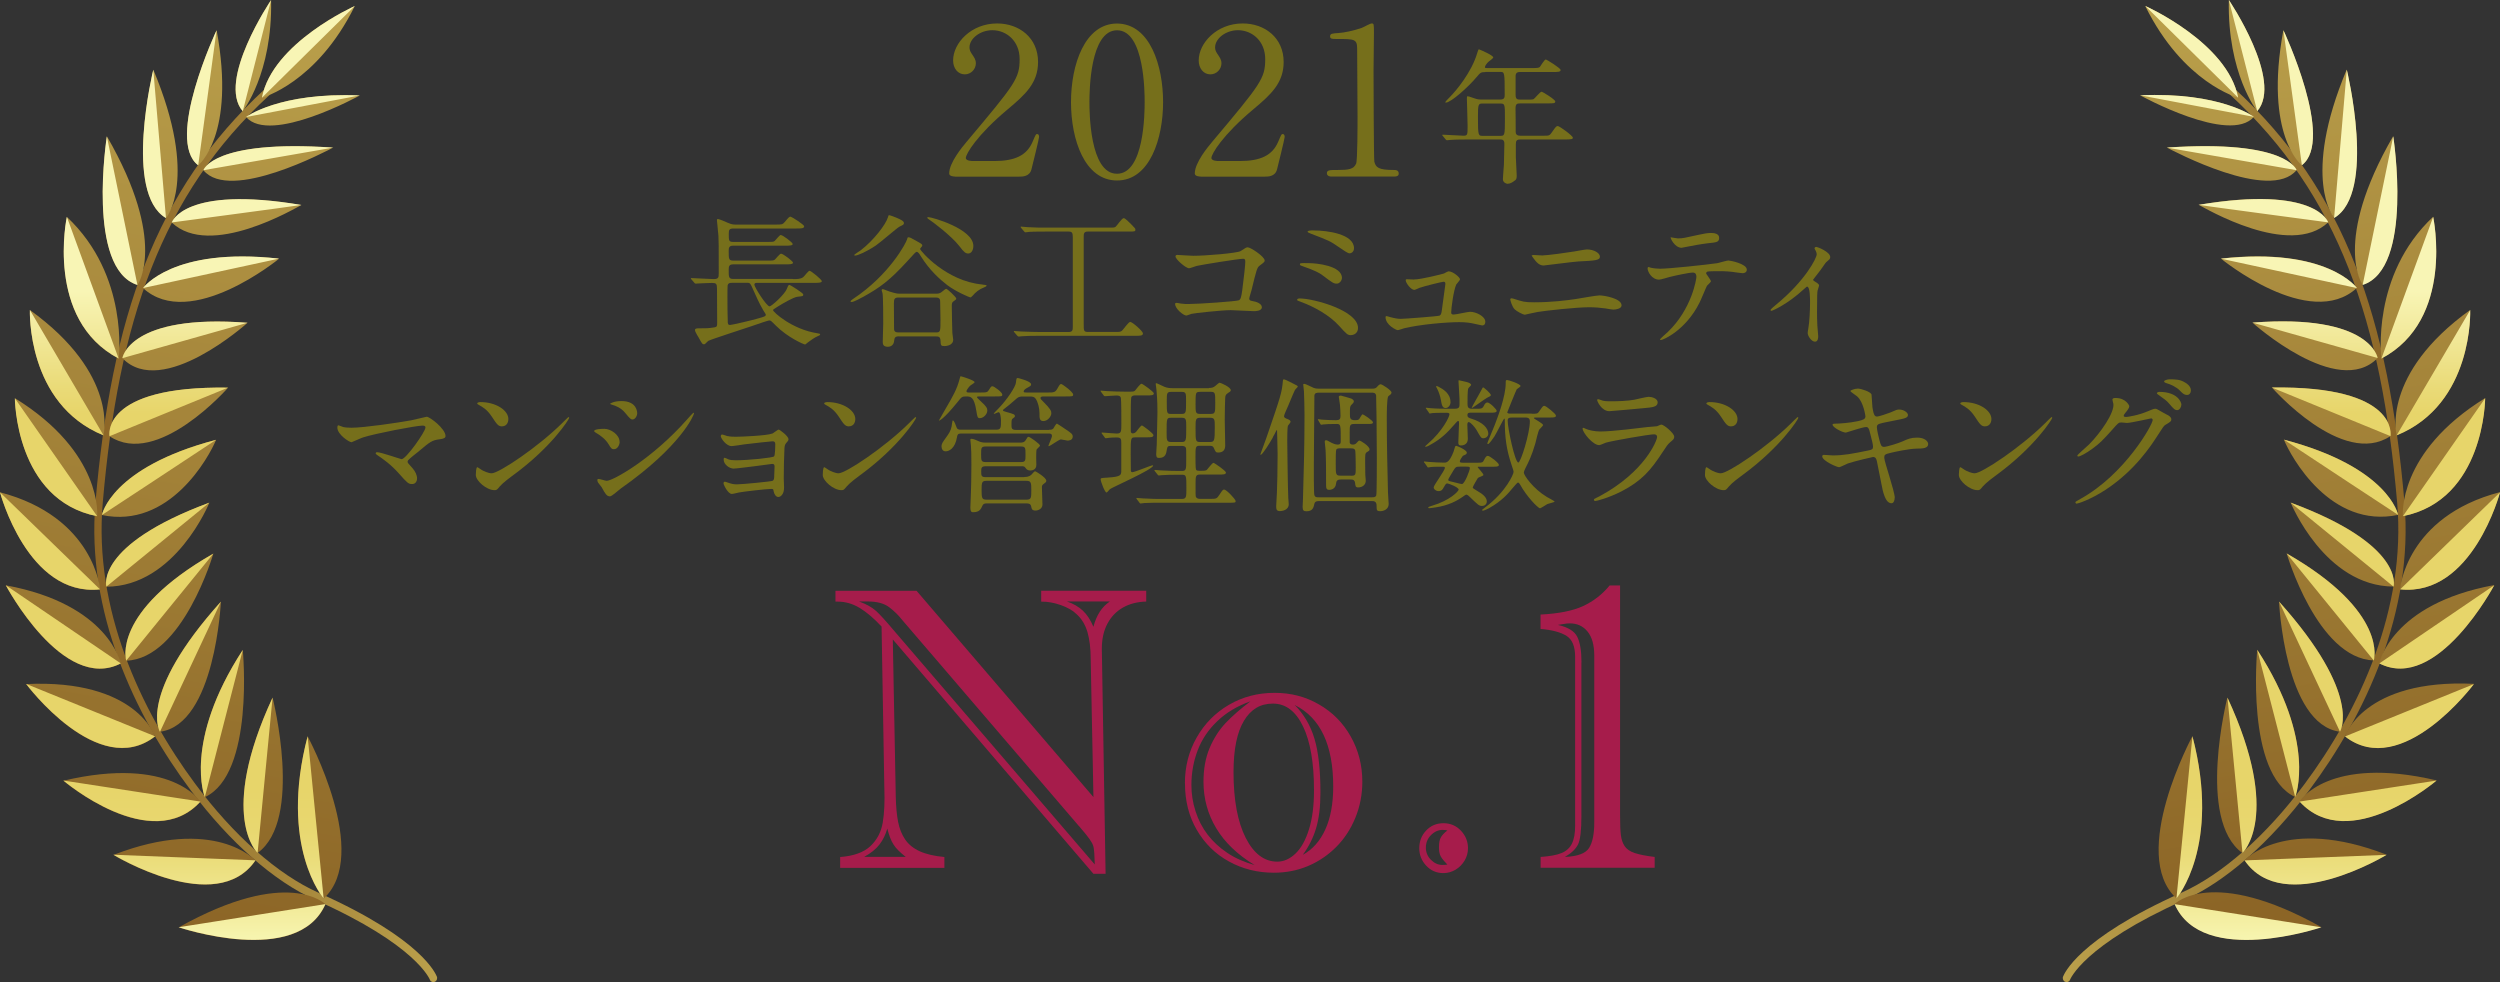 <?xml version="1.0" encoding="UTF-8"?><svg id="_イヤー_1" xmlns="http://www.w3.org/2000/svg" xmlns:xlink="http://www.w3.org/1999/xlink" viewBox="0 0 318.72 125.2"><rect x="0" y="0" width="318.72" height="125.2" fill="#333333" stroke="none"/><defs><style>.cls-1{fill:url(#linear-gradient-2);}.cls-2{fill:#a61c4b;}.cls-3{fill:#766f1b;}.cls-4{fill:url(#____鈑_胙琅韃6-3);}.cls-5{fill:url(#____鈑_胙琅韃6-2);}.cls-6{fill:url(#____鈑_胙琅韃6);}.cls-7{fill:url(#_称未設定グラデーション_24);}.cls-8{fill:url(#linear-gradient);}</style><linearGradient id="____鈑_胙琅韃6" x1="12.02" y1="68.22" x2="55.73" y2="68.22" gradientTransform="matrix(1, 0, 0, 1, 0, 0)" gradientUnits="userSpaceOnUse"><stop offset="0" stop-color="#8c6526"/><stop offset="1" stop-color="#baa04b"/></linearGradient><linearGradient id="____鈑_胙琅韃6-2" x1="16.11" y1="117.36" x2="36.93" y2="-.7" xlink:href="#____鈑_胙琅韃6"/><linearGradient id="linear-gradient" x1="22.94" y1="119.83" x2="22.94" y2="0" gradientTransform="matrix(1, 0, 0, 1, 0, 0)" gradientUnits="userSpaceOnUse"><stop offset="0" stop-color="#f7f5b0"/><stop offset=".04" stop-color="#f1e996"/><stop offset=".08" stop-color="#ebde7d"/><stop offset=".12" stop-color="#e8d76f"/><stop offset=".16" stop-color="#e7d56a"/><stop offset=".56" stop-color="#e7d56a"/><stop offset=".59" stop-color="#eadb79"/><stop offset=".66" stop-color="#f4eda4"/><stop offset=".69" stop-color="#f8f5b5"/></linearGradient><linearGradient id="____鈑_胙琅韃6-3" x1="-1184.21" x2="-1140.51" gradientTransform="translate(-877.52) rotate(-180) scale(1 -1)" xlink:href="#____鈑_胙琅韃6"/><linearGradient id="_称未設定グラデーション_24" x1="-1180.13" y1="117.36" x2="-1159.31" y2="-.7" gradientTransform="translate(-877.52) rotate(-180) scale(1 -1)" gradientUnits="userSpaceOnUse"><stop offset=".04" stop-color="#8c6526"/><stop offset="1" stop-color="#baa04b"/></linearGradient><linearGradient id="linear-gradient-2" x1="-1173.3" y1="119.83" x2="-1173.3" y2="0" gradientTransform="translate(-877.52) rotate(-180) scale(1 -1)" xlink:href="#linear-gradient"/></defs><g><path class="cls-3" d="M121.77,22.51c-.16,0-.76-.03-.76-.39,0-1.38,1.67-3.39,2.27-4.1,6.16-7.33,6.71-8.01,6.71-10.49,0-2.32-1.7-3.68-3.47-3.68-1.57,0-2.92,1.07-2.92,2.19,0,.08,0,.42,.26,.78,.34,.5,.55,.78,.55,1.25,0,.76-.63,1.41-1.41,1.41-.89,0-1.49-.78-1.49-1.77,0-2.22,2.3-4.72,5.61-4.72,2.82,0,5.22,1.83,5.22,4.91,0,2.69-1.64,4.17-3.86,6.03-3.94,3.29-5.35,5.71-5.35,6.21,0,.39,.83,.39,.94,.39h2.69c2.64,0,4.15-.73,4.88-2.45,.42-.97,.42-.99,.57-.99,.26,0,.26,.31,.26,.37,0,.21-.83,3.57-.97,4.12-.23,.94-1.15,.94-1.57,.94h-8.17Z"/><path class="cls-3" d="M142.41,23.01c-4.12,0-5.87-5.19-5.87-9.99s1.77-10.02,5.87-10.02c4.23,.03,5.87,5.43,5.87,10.02s-1.67,9.99-5.87,9.99Zm0-19.15c-3.47,0-3.52,7.83-3.52,9.16,0,1.07,0,9.16,3.52,9.13,3.47,0,3.52-7.78,3.52-9.13,0-1.1,0-9.16-3.52-9.16Z"/><path class="cls-3" d="M153.08,22.51c-.16,0-.76-.03-.76-.39,0-1.38,1.67-3.39,2.27-4.1,6.16-7.33,6.71-8.01,6.71-10.49,0-2.32-1.7-3.68-3.47-3.68-1.57,0-2.92,1.07-2.92,2.19,0,.08,0,.42,.26,.78,.34,.5,.55,.78,.55,1.25,0,.76-.63,1.41-1.41,1.41-.89,0-1.49-.78-1.49-1.77,0-2.22,2.3-4.72,5.61-4.72,2.82,0,5.22,1.83,5.22,4.91,0,2.69-1.64,4.17-3.86,6.03-3.94,3.29-5.35,5.71-5.35,6.21,0,.39,.83,.39,.94,.39h2.69c2.64,0,4.15-.73,4.88-2.45,.42-.97,.42-.99,.57-.99,.26,0,.26,.31,.26,.37,0,.21-.83,3.57-.97,4.12-.23,.94-1.15,.94-1.57,.94h-8.17Z"/><path class="cls-3" d="M169.76,22.51c-.57,0-.6-.34-.6-.42,0-.42,.39-.42,1.33-.42,1.41,0,2.09-.08,2.4-.81,.18-.44,.18-5.04,.18-5.95,0-1.25-.05-7.33-.05-8.71,0-1.23-.37-1.23-2.56-1.23-.63,0-.89,0-.89-.34s.26-.37,1.07-.42c.63-.03,1.93-.29,2.95-.65,.18-.05,1.07-.57,1.28-.57,.29,0,.29,.08,.29,1.25,0,.7-.05,4.07-.05,4.85,0,1.2,.03,11.22,.1,11.51,.18,.76,.55,1.07,2.48,1.07,.23,0,.63,0,.63,.47,0,.37-.42,.37-.65,.37h-7.91Z"/><path class="cls-3" d="M189.36,9.19c-.58,0-.62,.06-1.14,.67-.99,1.19-3.24,3.22-3.89,3.22-.02,0-.07,0-.07-.06,0-.07,.47-.54,.6-.67,.71-.71,2.74-3.09,3.47-5.59,.02-.09,.15-.48,.2-.48,.34,.13,1.84,.78,1.84,1.04,0,.13-.52,.47-.61,.56-.15,.13-.45,.5-.45,.67,0,.13,.04,.13,.5,.13h5.46c.86,0,.93-.04,1.06-.17,.11-.13,.56-.93,.75-.93,.07,0,1.88,1.1,1.88,1.34,0,.26-.37,.26-1.01,.26h-4.17c-.26,0-.52,.04-.56,.45v2.46c0,.58,.22,.61,.67,.61h.71c.45,0,.78,0,.91-.06,.17-.09,.82-.95,1.04-.95,.09,0,1.73,.99,1.73,1.25,0,.24-.24,.24-1.01,.24h-3.39c-.52,0-.67,.06-.67,.69,.02,.69,.02,2.14,.02,2.85,0,.24,0,.58,.58,.58h3.04c.63,0,.71,0,1.02-.47,.48-.69,.54-.76,.73-.76,.21,0,1.92,1.23,1.92,1.49,0,.17-.17,.22-.99,.22h-5.72c-.47,0-.56,.19-.56,.6v1.64c0,.34,.11,1.96,.11,2.33,0,.32-.02,.5-.19,.63-.32,.24-.62,.45-.99,.45-.15,0-.58-.17-.58-.58,0-.26,.11-1.53,.13-1.83,.02-.58,.06-2.22,.06-2.68,0-.56-.3-.56-.56-.56h-4.02c-.45,0-1.7,0-2.35,.06-.06,0-.34,.04-.39,.04-.07,0-.11-.04-.17-.11l-.35-.43q-.09-.09-.09-.13s.04-.04,.07-.04c.37,0,2.22,.13,2.65,.13,.52,0,.52-.13,.52-1.25,0-.54-.09-3.35-.09-3.43,0-.3,0-.34,.07-.34,.15,0,.22,.02,.91,.26,.28,.11,.54,.15,.88,.15h2.38c.54,0,.58-.26,.58-.58,0-2.94-.02-2.94-.56-2.94h-1.92Zm-.34,4.01c-.54,0-.6,.07-.6,1.68,0,2.44,.04,2.44,.63,2.44h2.18c.6,0,.63,0,.63-2.22,0-1.84,0-1.9-.62-1.9h-2.24Z"/><path class="cls-3" d="M101.09,35.58c.61,0,.99,0,1.32-.26,.15-.11,.63-.8,.8-.8,.19,0,1.56,1.12,1.56,1.32,0,.22-.45,.22-1.01,.22h-7.29c-.17,0-.3,.07-.3,.22,0,.32,1.56,2.78,1.94,2.78,.24,0,1.94-1.53,2.2-2.24,.13-.32,.2-.5,.32-.5,.13,0,1.68,.99,1.77,1.19v.06c0,.19-.07,.19-.73,.26-.52,.06-1.88,.86-2.57,1.29-.48,.3-.54,.32-.54,.43,0,.22,2.4,2.44,5.66,2.94,.28,.04,.34,.07,.34,.15s-.13,.15-.32,.22c-.45,.2-.8,.47-1.23,.78-.06,.04-.32,.28-.37,.28-.15,0-2.22-.89-3.74-2.42-.58-.58-.63-.65-.84-.65-.11,0-1.45,.45-2.18,.71-.88,.3-5.31,1.73-5.59,1.9-.07,.06-.35,.35-.43,.41-.04,.02-.07,.02-.11,.02-.21,0-.26-.09-.71-.91-.06-.09-.32-.52-.35-.62-.04-.07-.09-.2-.09-.28,0-.22,.28-.22,.48-.22,.99,0,1.21,0,2.03-.13,.32-.06,.32-.21,.32-.63,0-.69-.02-3.65-.02-4.27,0-.67-.11-.76-.65-.76-.43,0-1.43,.06-1.81,.07-.06,0-.22,.02-.26,.02-.07,0-.11-.04-.17-.11l-.37-.43c-.07-.07-.07-.09-.07-.13,0-.02,.02-.04,.07-.04,.37,0,2.37,.13,2.81,.13,.63,0,.67-.19,.67-.73,0-3.67,0-4.08-.04-4.79-.02-.32-.19-1.92-.19-1.99,0-.06,0-.15,.13-.15,.15,0,1.02,.37,1.23,.47,.54,.24,.78,.24,1.04,.24h5.05c.82,0,.91,0,1.19-.32,.52-.62,.58-.69,.75-.69,.11,0,1.73,1.01,1.73,1.23,0,.28-.37,.28-.99,.28h-7.99c-.58,0-.63,.17-.63,.69,0,.82,0,1.02,.54,1.02h4.3c.78,0,.88,0,1.02-.13,.13-.11,.61-.75,.76-.75,.28,0,1.53,.97,1.53,1.14,0,.22-.45,.22-.99,.22h-6.63c-.54,0-.54,.34-.54,.71,0,.97,0,1.19,.58,1.19h4.32c.76,0,.84,0,1.01-.15,.11-.11,.61-.73,.76-.73,.28,0,1.53,.97,1.53,1.14,0,.22-.45,.22-.97,.22h-6.65c-.52,0-.58,.24-.58,.69,0,.91,0,1.17,.56,1.17h7.6Zm-7.81,.48c-.19,0-.45,0-.52,.35-.02,.09-.02,1.14-.02,1.4,0,.93,0,2.24,.04,3.17,0,.26,.02,.45,.3,.45,.24,0,3-.65,3.67-.86,.78-.22,.88-.26,.88-.47,0-.04-.04-.09-.32-.54-.47-.78-1.02-2.01-1.3-2.65-.33-.76-.37-.86-.75-.86h-1.97Z"/><path class="cls-3" d="M125.24,36.28c.35,.04,.54,.06,.54,.13,0,.11-.26,.2-.39,.26-.54,.21-1.02,.58-1.4,1.04-.17,.19-.22,.2-.3,.2-.09,0-1.79-.71-2.91-1.55-.93-.71-2.29-1.92-3.41-3.73-.15-.26-.32-.52-.5-.52-.13,0-.24,.13-1.3,1.3-2.11,2.29-3.33,3.22-5.46,4.4-.32,.17-1.25,.69-1.53,.69-.02,0-.15,0-.15-.07,0-.09,.22-.24,.3-.3,4.7-3.11,6.8-7.19,6.91-7.62,.04-.17,.06-.26,.17-.26,.19,0,.32,.07,1.04,.48,.65,.37,.73,.39,.73,.6,0,.07-.3,.34-.28,.41,.04,.26,3.35,4.12,7.94,4.53Zm-10-7.84c0,.19-.11,.24-.56,.45-.28,.13-2.53,2.09-3.04,2.42-1.16,.78-2.31,1.27-2.59,1.27-.04,0-.15,0-.15-.06,0-.09,.69-.5,.82-.6,1.68-1.29,3.2-3.3,3.47-4.19,.02-.06,.09-.3,.13-.3,.15,0,.76,.24,.95,.32,.56,.24,.97,.43,.97,.69Zm-.65,14.44c-.47,0-.56,.17-.6,.58-.04,.47-.35,.75-.8,.75-.65,0-.65-.41-.65-.65,0-.37,.06-1.96,.06-2.29,0-.71,0-3.43-.09-3.89-.02-.06-.11-.34-.11-.39s.04-.13,.15-.13c.09,0,.89,.34,1.06,.37,.71,.21,.8,.21,1.21,.21h4.47c.26,0,.47,0,.73-.19,.11-.07,.5-.43,.6-.43,.17,0,1.29,1.08,1.29,1.23,0,.11-.04,.15-.35,.37-.15,.09-.22,.22-.22,.54,0,.69,.06,3.06,.07,3.43,0,.15,.11,.78,.11,.91,0,.8-1.01,.82-1.14,.82-.43,0-.45-.09-.48-.75-.04-.45-.26-.48-.54-.48h-4.75Zm4.73-.5c.58,0,.58-.11,.58-1.64,0-.34-.04-1.96-.04-2.25,0-.24,0-.56-.54-.56h-4.75c-.5,0-.61,.15-.61,.73,0,.45,.02,2.68,.02,3.2,0,.21,0,.52,.54,.52h4.81Zm4.12-10.06c-.32,0-.52-.13-1.14-.95-.99-1.29-3.52-3.19-3.86-3.39-.11-.06-.22-.15-.22-.24,0-.06,.09-.06,.13-.06,.45,0,5.74,1.49,5.74,3.67,0,.58-.28,.97-.65,.97Z"/><path class="cls-3" d="M133.46,29.52c-1.42,0-2.05,.02-2.24,.04-.06,0-.43,.06-.48,.06-.07,0-.13-.06-.19-.13l-.35-.41c-.04-.06-.09-.11-.09-.13,0-.04,.04-.06,.07-.06,.13,0,.71,.07,.82,.07,.91,.06,1.68,.06,2.55,.06h7.68c.78,0,.88,0,1.02-.13,.17-.15,.78-1.08,1.01-1.08,.19,0,.71,.54,.97,.8,.47,.48,.52,.54,.52,.65,0,.26-.09,.26-.82,.26h-5.23c-.54,0-.54,.28-.54,.71v11.1c0,.8,0,.99,.54,.99h3.43c.67,0,.75,0,.97-.22,.17-.17,.78-1.06,.99-1.06,.26,0,1.62,1.17,1.62,1.47s-.37,.3-.89,.3h-12.22c-1.1,0-1.92,.02-2.35,.06-.07,0-.32,.04-.37,.04-.07,0-.13-.04-.19-.11l-.37-.43c-.04-.06-.07-.09-.07-.13s.02-.04,.07-.04c.13,0,.69,.06,.82,.06,.91,.04,1.88,.07,2.55,.07h3.52c.54,0,.56-.24,.56-.73v-11.35c0-.6-.11-.73-.56-.73h-2.74Z"/><path class="cls-3" d="M152.1,32.61c1.68,0,5.65-.34,6.06-.6,.67-.45,.75-.48,.91-.48,.37,0,2.16,1.19,2.16,1.68,0,.17-.06,.22-.63,.65-.34,.24-.41,.52-1.04,3.11-.04,.17-.3,.99-.3,1.1,0,.24,.17,.26,.45,.32,.47,.07,1.16,.32,1.16,.78,0,.5-.86,.5-1.01,.5-.47,0-2.53-.13-2.96-.13-1.16,0-4.7,.39-4.99,.47-.11,.02-.58,.22-.67,.22-.34,0-1.43-.84-1.43-1.49,0-.07,.07-.13,.17-.13s.48,.07,.56,.09c.41,.06,.73,.06,.95,.06,1.29,0,6.17-.34,6.45-.48,.22-.11,.3-.34,.43-1.27,.22-1.64,.39-3.26,.39-3.63,0-.32-.07-.39-.28-.39-.58,0-5.2,.75-5.92,.91-.17,.04-.82,.3-.97,.3-.41,0-1.73-1.14-1.73-1.51,0-.15,.13-.19,.22-.19,.11,0,1.73,.11,2.05,.11Z"/><path class="cls-3" d="M172.25,42.73c-.45,0-.56-.11-1.55-1.21-1.21-1.32-3.07-2.38-4.86-3.04-.43-.15-.47-.17-.47-.26,0-.17,.26-.17,.34-.17,1.75,0,7.42,1.53,7.42,3.76,0,.67-.54,.91-.88,.91Zm-1.17-7.3c0,.35-.32,.73-.65,.73-.41,0-.56-.11-1.79-1.04-.47-.35-.91-.6-2.7-1.23-.11-.04-.22-.07-.22-.19,0-.17,.11-.17,1.19-.15,.91,0,4.17,.32,4.17,1.88Zm-3.6-6.05c1.73,0,5.14,.45,5.14,2.27,0,.5-.41,.65-.56,.65-.22,0-.65-.3-1.38-.8-1.1-.76-1.23-.82-3.54-1.7-.41-.17-.43-.17-.43-.3,0-.07,.3-.13,.76-.13Z"/><path class="cls-3" d="M180.26,35.63c.93,0,3.6-.69,3.82-.76,.09-.04,.5-.28,.6-.28,.54,0,1.45,.76,1.45,1.02,0,.13-.41,.56-.47,.65-.35,.75-.65,3.04-.65,3.58,0,.15,.04,.26,.3,.26,.34,0,1.81-.35,2.11-.35,.76,0,1.94,.58,1.94,1.27,0,.19-.06,.47-.41,.47-.06,0-.15-.02-1.02-.22-.45-.11-1.06-.2-1.9-.2-1.6,0-4.94,.28-7.02,.78-.13,.04-.69,.24-.82,.24-.17,0-1.55-.65-1.55-1.66,0-.09,.04-.13,.13-.13,.07,0,.39,.11,.47,.13,.65,.17,1.01,.22,1.34,.22,.47,0,4.71-.32,4.94-.41,.2-.09,.24-.3,.3-.71,.04-.35,.45-3.3,.45-3.33,0-.28-.15-.28-.24-.28-.19,0-2.53,.58-3.07,.78-.09,.04-.56,.26-.65,.26-.43,0-1.1-.88-1.1-1.23,0-.11,.06-.13,.17-.13,.06,0,.76,.04,.91,.04Z"/><path class="cls-3" d="M195.58,38.54c2.22,0,4.1-.24,5.27-.41,.5-.07,2.63-.47,3.07-.47,.54,0,2.81,.37,2.81,1.27,0,.43-.73,.54-1.04,.54-.15,0-.58-.07-1.02-.15-.62-.09-1.3-.15-2.11-.15-1.56,0-5.5,.43-6.52,.6-.26,.04-1.62,.35-1.64,.35-.22,0-1.02-.41-1.3-.69-.34-.32-.56-1.19-.56-1.23,0-.13,.07-.17,.17-.17,.06,0,.15,.02,.21,.04,1.21,.39,1.42,.47,2.66,.47Zm1.1-5.98c.6,0,3.26-.37,4.01-.5,.26-.04,1.4-.26,1.62-.26,.86,0,1.66,.43,1.66,.93,0,.47-.69,.5-2.72,.6-.73,.04-4.32,.52-4.47,.52-.52,0-.91-.45-1.01-.58-.06-.07-.5-.63-.5-.67,0-.06,.15-.09,.26-.09s.97,.06,1.16,.06Z"/><path class="cls-3" d="M218.11,35.87c0,.13-.45,.48-.5,.58-.06,.07-.76,1.79-.93,2.11-1.79,3.6-4.69,4.79-4.94,4.79-.07,0-.11-.04-.11-.09s.84-.8,.99-.93c3.07-2.94,3.65-6.76,3.65-7.02,0-.22-.04-.56-.45-.56-.48,0-2.2,.37-2.96,.56-.21,.06-1.14,.34-1.34,.34-.93,0-1.47-1.01-1.47-1.42,0-.11,.04-.19,.13-.19,.04,0,.24,.07,.28,.09,.26,.07,.86,.13,1.17,.13,1.19,0,6.02-.52,7.32-.71,.22-.04,1.19-.34,1.4-.34,.22,0,2.35,.41,2.35,1.17,0,.33-.3,.45-.54,.45-.21,0-1.12-.15-1.3-.17-.39-.04-.91-.09-1.32-.09-.63,0-1.75,0-1.88,.06-.13,.07-.17,.19-.13,.28,.02,.06,.6,.8,.6,.97Zm-4.14-5.48c.58,0,.78-.06,2.65-.47,.48-.11,1.08-.22,1.49-.22s1.06,.07,1.06,.62-.32,.58-1.42,.69c-.95,.11-2.2,.35-2.48,.41-.09,.02-.82,.17-.88,.17-.91,0-1.49-1.3-1.4-1.34,.11,.02,.86,.15,.97,.15Z"/><path class="cls-3" d="M231.2,35.78c.32,.21,.71,.39,.71,.63,0,.09-.17,.52-.19,.63-.04,.24-.07,.54-.07,2.68,0,.48,0,1.08,.04,1.79,0,.19,.11,1.14,.11,1.34,0,.15,0,.71-.41,.71-.45,0-.93-.73-.93-1.1,0-.07,0-.13,.09-.67,.13-.67,.21-2.27,.21-3.2,0-.47,0-2.05-.37-2.05-.06,0-.09,.04-.39,.3-2.18,2.01-4.06,2.79-4.17,2.79-.09,0-.11-.07-.11-.11,0-.09,.56-.56,.75-.71,3.71-3.06,5.14-5.92,5.14-6.39,0-.11-.04-.28-.13-.45-.02-.04-.15-.26-.15-.3,0-.11,.11-.19,.21-.19,.21,0,1.79,.65,1.79,1.29,0,.15-.07,.28-.15,.34-.35,.3-.39,.32-.58,.6-.41,.61-.52,.75-1.45,1.94,0,.04,.04,.11,.07,.13Z"/><path class="cls-3" d="M52.44,53.58c.3-.06,1.92-.45,1.96-.45,.39,0,2.4,1.53,2.4,2.46,0,.26-.28,.35-.73,.41-1.01,.13-1.19,.28-2.81,1.64-.26,.22-.88,.67-1.21,1.02-.04,.06-.09,.13-.09,.19,0,.15,.07,.22,.63,.84,.35,.39,.58,.89,.58,1.29s-.21,.73-.63,.73c-.48,0-.6-.13-1.68-1.34-1.01-1.14-1.96-1.81-2.76-2.35-.19-.13-.2-.15-.2-.22,0-.06,.04-.15,.17-.15,.5,0,3.02,.89,3.13,.89,.56,0,3.04-3.5,3.04-4.04,0-.22-.22-.24-.37-.24-.82,0-6.11,1.02-7.6,1.51-.24,.07-1.4,.61-1.45,.61-.3,0-1.81-.99-1.81-1.86,0-.04,0-.3,.13-.3,.06,0,.52,.19,.61,.22,.24,.07,.82,.09,1.08,.09,1.58,0,5.85-.63,7.62-.95Z"/><path class="cls-3" d="M65.54,60.49c-.48,.35-1.43,1.06-1.83,1.53-.35,.43-.39,.47-.67,.47-1.01,0-2.38-1.19-2.38-1.94,0-.13,.02-.99,.19-.99,.07,0,.48,.32,.56,.35,.24,.15,.86,.43,1.27,.43,.91,0,5.85-3.3,8.94-6.35,.3-.3,.82-.82,.86-.82s.09,.06,.09,.09c0,.17-2.18,3.65-7.02,7.23Zm-1.53-6.13c-.5,0-.69-.3-1.3-1.23-.63-.95-1.17-1.23-1.7-1.53-.07-.04-.17-.09-.17-.17s.15-.17,.41-.17c1.99,0,3.56,1.06,3.56,2.16,0,.56-.32,.93-.8,.93Z"/><path class="cls-3" d="M79,56.34c0,.37-.28,.93-.73,.93-.28,0-.37-.11-.65-.58-.39-.67-1.02-1.16-1.7-1.55-.06-.04-.17-.11-.17-.19,0-.26,1.06-.28,1.3-.28,.8,0,1.94,.75,1.94,1.66Zm-2.29,5.78c-.06-.09-.39-.48-.45-.58-.06-.09-.11-.24-.11-.35,0-.07,.06-.13,.17-.13,.17,0,.88,.24,1.02,.24,.8,0,5.81-2.79,10.27-7.84,.09-.11,.75-.84,.8-.84,.04,0,.07,.02,.07,.07,0,.21-1.64,4.19-9.35,9.6-.22,.15-1.12,.99-1.36,.99-.41,0-.6-.3-1.06-1.16Zm4.53-9.48c0,.43-.3,.84-.6,.84-.21,0-.3-.07-.97-.88-.5-.6-1.15-.86-1.6-.99-.07-.02-.28-.07-.28-.13s.52-.35,1.43-.35c2.01,0,2.01,1.45,2.01,1.51Z"/><path class="cls-3" d="M92.75,55.59c.3,.09,.88,.09,1.08,.09,.69,0,3.88-.13,4.64-.41,.15-.06,.67-.5,.8-.5,.15,0,1.25,.84,1.25,1.21,0,.19-.06,.24-.32,.54-.09,.11-.17,.26-.19,.62-.06,1.23-.09,2.63-.09,3.86,0,.19,.04,1.01,.04,1.17,0,.86-.45,1.19-.73,1.19s-.52-.3-.6-.73c-.04-.24-.04-.3-.3-.3-.61,0-3.6,.35-4.1,.45-.15,.02-.73,.19-.93,.19-.5,0-1.06-1.19-1.06-1.34,0-.07,.02-.22,.17-.22,.06,0,.11,.02,.61,.19,.07,.02,.43,.15,.89,.15,.75,0,4.42-.37,4.58-.45,.21-.11,.21-.28,.22-.8,0-.15,.04-.93,.04-1.01,0-.24-.07-.35-.3-.35-.07,0-1.42,.19-2.11,.28-.5,.06-2.5,.32-2.81,.32-.52,0-1.27-.52-1.27-1.14,0-.19,.04-.24,.13-.24,.06,0,.28,.11,.45,.19,.22,.09,.54,.13,.93,.13,1.66,0,4.75-.32,4.92-.5,.13-.15,.15-1.25,.15-1.51,0-.32-.09-.41-.37-.41-.11,0-2.24,.22-3.58,.39-.26,.04-1.4,.22-1.62,.22-.69,0-1.38-1.01-1.38-1.27,0-.11,.09-.21,.17-.21s.45,.13,.67,.21Z"/><path class="cls-3" d="M109.77,60.49c-.48,.35-1.43,1.06-1.83,1.53-.35,.43-.39,.47-.67,.47-1.01,0-2.38-1.19-2.38-1.94,0-.13,.02-.99,.19-.99,.07,0,.48,.32,.56,.35,.24,.15,.86,.43,1.27,.43,.91,0,5.85-3.3,8.94-6.35,.3-.3,.82-.82,.86-.82s.09,.06,.09,.09c0,.17-2.18,3.65-7.02,7.23Zm-1.53-6.13c-.5,0-.69-.3-1.3-1.23-.63-.95-1.17-1.23-1.7-1.53-.07-.04-.17-.09-.17-.17s.15-.17,.41-.17c1.99,0,3.56,1.06,3.56,2.16,0,.56-.32,.93-.8,.93Z"/><path class="cls-3" d="M124.83,50.54c-.17,0-.28,0-.28,.11,0,.06,.37,.39,.48,.5,.76,.69,.84,.91,.84,1.19,0,.47-.5,.97-.95,.97-.3,0-.32-.15-.45-.93-.28-1.84-.75-1.84-1.29-1.84s-.58,.06-1.1,.71c-1.79,2.22-2.38,2.44-2.38,2.35,.15-.24,.61-1.08,.8-1.4,.99-1.7,1.49-2.55,1.83-3.86,.09-.34,.09-.37,.17-.37,.04,0,1.75,.5,1.75,.76,0,.07-.41,.34-.5,.39-.13,.07-.54,.6-.54,.75,0,.17,.17,.17,.32,.17h1.45c.82,0,.91,0,1.16-.43,.17-.3,.26-.37,.39-.37,.19,0,1.25,.76,1.25,1.06,0,.24-.09,.24-.99,.24h-1.96Zm8.91,4.25c.24,0,.43-.02,.54-.15,.07-.09,.34-.63,.47-.63,.04,0,.75,.48,1.12,.73,.67,.45,.89,.6,.89,.91,0,.52-.56,.52-.67,.52s-.71-.15-.84-.15c-.24,0-1.36,.86-1.55,.86-.02,0-.04,0-.04-.04,0-.11,.45-1.04,.45-1.25,0-.32-.24-.32-.43-.32h-11.2c-.37,0-.43,.17-.48,.48-.24,1.43-1.02,1.79-1.43,1.79s-.54-.34-.54-.65c0-.11,.02-.34,.32-.75,.69-.95,.84-1.17,.97-1.79,.02-.11,.09-.75,.15-.75,.17,0,.37,.58,.47,.86,.09,.3,.34,.32,.52,.32h4.55c.6,0,.6-.26,.6-1.17,0-.21-.06-1.06-.3-1.06-.09,0-.48,.21-.58,.21-.02,0-.04,0-.04-.04s.5-.54,.58-.62c1.14-1.17,2.18-2.78,2.24-3.28,.07-.58,.07-.63,.24-.63,.06,0,1.7,.41,1.7,.8,0,.19-.06,.21-.52,.47-.21,.11-.43,.28-.43,.45,0,.13,.15,.13,.39,.13h2.68c.75,0,.95,0,1.23-.5,.3-.52,.33-.58,.5-.58,.13,0,1.51,1.01,1.51,1.34,0,.24-.09,.24-.99,.24h-2.78c-.13,0-.39,0-.39,.21,0,.11,.09,.21,.39,.5,.89,.88,.99,1.16,.99,1.42,0,.43-.48,1.01-1.01,1.01s-.5-.43-.5-.99c0-.69-.21-1.45-.48-1.84-.21-.3-.45-.3-.78-.3h-.86c-.32,0-.54,.02-.8,.26-.8,.69-1.16,1.01-1.47,1.23-.21,.15-.26,.19-.26,.28,0,.07,.04,.09,.39,.19,1.01,.28,1.12,.32,1.12,.54,0,.11-.02,.13-.26,.3-.17,.13-.17,.2-.17,.86,0,.32,0,.6,.56,.6h4.25Zm-3.17,6.02c.24,0,.6,0,.93-.3,.06-.06,.35-.43,.47-.43,.07,0,1.42,.8,1.42,1.21,0,.15-.07,.21-.37,.43-.19,.13-.19,.3-.19,.41,0,.32,.07,1.84,.07,2.2,0,.5-.5,.76-.89,.76-.45,0-.5-.24-.54-.5-.07-.37-.32-.41-.56-.41h-5.14c-.21,0-.43,.04-.52,.28-.19,.41-.35,.84-1.17,.84-.19,0-.37,0-.37-.61,0-.28,.07-1.58,.07-1.88,.02-.69,.06-1.84,.06-3.61,0-1.32-.02-1.9-.06-2.38,0-.09-.07-.61-.07-.73,0-.07,0-.15,.11-.15,.3,0,.63,.17,.97,.32,.34,.17,.71,.17,.99,.17h4.23c.24,0,.58,0,.76-.33,.22-.37,.24-.41,.37-.41,.15,0,1.45,.91,1.45,1.12,0,.09-.37,.39-.43,.48-.06,.09-.06,.78-.06,1.12,0,.13,.02,.71,.02,.86,0,.67-.61,.71-.76,.71-.41,0-.5-.19-.6-.3-.13-.22-.26-.24-.5-.24h-4.55c-.56,0-.62,.17-.62,.63,0,.61,.02,.76,.62,.76h4.86Zm-4.84-3.89c-.65,0-.65,.17-.65,.95,0,.89,0,1.04,.65,1.04h4.38c.63,0,.63-.17,.63-.93,0-.91,0-1.06-.63-1.06h-4.38Zm.02,4.38c-.58,0-.61,.22-.61,1.17,0,1.01,.04,1.23,.61,1.23h5.12c.58,0,.61-.21,.61-1.17s-.02-1.23-.61-1.23h-5.12Z"/><path class="cls-3" d="M144.73,55.76c-.56,0-.58,.02-.58,2.07,0,.11,.02,1.88,.02,2.18,.02,.09,.04,.19,.17,.19,.34,0,2.38-.88,2.61-.88,.04,0,.06,.02,.06,.04,0,.48-5.2,2.76-5.51,3-.07,.07-.35,.43-.43,.43-.22,0-.75-1.43-.75-1.68,0-.17,.07-.17,.86-.22,1.77-.11,1.77-.32,1.77-.93v-3.54c0-.43-.04-.65-.58-.65-.45,0-.8,.02-.93,.04-.07,0-.41,.06-.47,.06-.07,0-.09-.04-.15-.13l-.32-.43c-.06-.07-.06-.09-.06-.13,0-.02,.02-.04,.06-.04,.09,0,1.56,.13,1.86,.13,.6,0,.6-.24,.6-1.25,0-.48,0-3-.06-3.28-.06-.28-.3-.32-.56-.32-.22,0-1.47,.09-1.47,.09-.07,0-.11-.02-.17-.11l-.32-.43c-.04-.07-.07-.09-.07-.13s.02-.04,.06-.04c.13,0,.65,.06,.76,.06,.78,.04,1.53,.07,2.29,.07h.35c.71,0,.78,0,.93-.13,.13-.15,.65-.88,.84-.88,.11,0,1.56,1.01,1.56,1.23,0,.26-.34,.26-.89,.26h-1.51c-.13,0-.39,0-.48,.26-.06,.17-.06,1.9-.06,2.25v1.99c0,.09,0,.34,.26,.34,.17,0,.32-.09,.43-.21s.58-.8,.73-.8c.11,0,1.47,1.01,1.47,1.23,0,.28-.32,.28-.84,.28h-1.49Zm9.39-6.3c.35,0,.56-.04,.82-.26s.47-.41,.54-.41c.13,0,1.43,.56,1.43,.95,0,.15-.09,.2-.39,.39-.28,.17-.3,.37-.32,.58-.02,.22-.06,1.94-.06,2.79,0,.52,.06,2.83,.06,3.3,0,.61-.33,.89-.88,.89-.32,0-.34-.06-.58-.6-.11-.26-.34-.26-.56-.26h-1.21c-.56,0-.56,.15-.56,1.42,0,.24,0,1.47,.06,1.6,.07,.17,.22,.17,.65,.17,.54,0,.65-.04,.75-.13,.13-.13,.67-.88,.84-.88,.11,0,1.58,1.01,1.58,1.23,0,.26-.34,.26-.91,.26h-2.4c-.56,0-.56,.24-.56,1.23,0,1.27,0,1.42,.02,1.53,.06,.28,.32,.34,.54,.34h1.25c.84,0,.88,0,1.23-.52,.39-.6,.45-.67,.6-.67,.3,0,1.47,1.25,1.47,1.47,0,.21-.09,.21-.86,.21h-8.77c-.47,0-1.32,0-1.99,.04-.06,.02-.47,.06-.5,.06-.06,0-.09-.04-.15-.11l-.32-.43s-.07-.09-.07-.13c0-.02,.02-.04,.06-.04,.11,0,.65,.06,.75,.06,1.25,.07,1.83,.07,2.31,.07h2.68c.58,0,.58-.28,.58-1.32,0-1.66,0-1.77-.6-1.77h-.45c-.84,0-1.68,.02-2.12,.06-.06,0-.3,.04-.35,.04s-.09-.04-.15-.11l-.34-.43c-.06-.09-.07-.09-.07-.13,0-.02,.04-.04,.07-.04,.11,0,.63,.06,.75,.06,1.12,.06,1.71,.07,2.31,.07h.35c.58,0,.58-.15,.58-1.53,0-1.17,0-1.32-.06-1.45-.11-.21-.39-.21-.56-.21h-1.21c-.43,0-.56,0-.63,.39-.09,.62-.19,1.14-1.02,1.14-.26,0-.35-.11-.35-.5,0-.19,.07-1.01,.07-1.17,.02-.52,.09-3.91,.09-4.14,0-1.53-.09-2.55-.13-2.92-.02-.11-.09-.6-.09-.69,0-.06,0-.11,.07-.11,.09,0,.89,.41,1.06,.47,.34,.13,.6,.17,1.14,.17h4.53Zm-3.47,6.89c.58,0,.58-.19,.58-1.88,0-.99,0-1.21-.58-1.21h-1.34c-.58,0-.58,.07-.58,1.84,0,1.02,0,1.25,.58,1.25h1.34Zm0-3.58c.56,0,.56-.17,.56-1.62,0-1.01,0-1.19-.56-1.19h-1.34c-.56,0-.56,.19-.56,1.21,0,1.53,0,1.6,.56,1.6h1.34Zm2.38-2.81c-.61,0-.61,.04-.61,1.6,0,1.04,0,1.21,.61,1.21h1.29c.61,0,.61-.15,.61-1.42s0-1.4-.61-1.4h-1.29Zm0,3.3c-.61,0-.61,.21-.61,1.32,0,1.68,0,1.77,.61,1.77h1.19c.6,0,.65-.09,.65-1.9,0-.97,0-1.19-.61-1.19h-1.23Z"/><path class="cls-3" d="M162.27,55.78c-.43,.76-1.32,2.2-1.55,2.2-.04,0-.04-.04-.04-.06s.61-1.68,.73-1.99c1.92-5.57,2.01-5.89,2.14-7.36,.02-.13,.02-.21,.15-.21,.15,0,1.27,.6,1.49,.71,.17,.07,.26,.13,.26,.22,0,.07-.32,.34-.35,.41-.17,.32-.76,1.77-.88,2.05-.17,.41-.52,1.12-.52,1.3,0,.21,.19,.28,.48,.39,.28,.11,.35,.22,.35,.35,0,.09-.3,.41-.33,.48-.09,.2-.09,1.68-.09,2.01,0,.47,.07,6.17,.13,7.19,0,.13,.06,.69,.06,.8,0,.8-.91,.89-1.12,.89-.45,0-.48-.26-.48-.63,0-.26,.09-1.45,.09-1.7,.04-.99,.09-3.02,.09-4.92,0-.8-.07-2.79-.07-3,0-.06-.02-.09-.07-.06-.09,.22-.37,.71-.47,.89Zm5.89,8.1c-.43,0-.54,.13-.6,.37-.09,.43-.19,.93-.99,.93-.37,0-.5-.09-.5-.58,0-.13,.04-.71,.04-.86,.11-3.71,.2-6.99,.2-10.84,0-.65-.04-2.5-.07-2.98,0-.13-.09-.75-.09-.89,0-.09,.06-.09,.13-.09,.19,0,.99,.43,1.17,.5,.32,.11,.45,.11,.69,.11h6.8c.37,0,.47-.06,.65-.26,.02-.04,.24-.3,.43-.3,.2,0,1.38,.78,1.38,1.04,0,.09-.04,.15-.07,.21-.04,.06-.28,.22-.34,.28-.19,.24-.19,2.37-.19,2.87,0,2.72,.07,6.58,.15,9.32,0,.22,.09,1.3,.09,1.55,0,.65-.61,.91-1.06,.91-.48,0-.48-.13-.48-.73,0-.54-.37-.56-.6-.56h-6.74Zm6.76-.48c.19,0,.47,0,.54-.26,.07-.24,.07-4.38,.07-4.81,0-3.06-.07-7.81-.09-7.9-.06-.37-.35-.37-.56-.37h-6.73c-.3,0-.54,.04-.58,.35,0,.07-.07,8.1-.07,8.74,0,.37-.02,3.76,.07,3.99,.09,.26,.28,.26,.54,.26h6.8Zm-2.24-9.35c-.61,0-.61,.15-.61,1.14v1.23c.04,.11,.07,.26,.41,.26,.19,0,.32-.06,.43-.17,.11-.13,.32-.35,.37-.35,.2,0,1.32,.73,1.32,1.12,0,.15-.04,.19-.35,.37-.21,.15-.21,.26-.21,1.3,0,.76,.02,1.15,.02,1.58,.02,.09,.06,.61,.06,.75,0,.56-.47,.86-.97,.86-.34,0-.35-.19-.39-.56-.06-.41-.28-.45-.58-.45h-1.25c-.52,0-.56,.26-.6,.54-.07,.76-.8,.78-.84,.78-.43,0-.43-.21-.43-.84,0-1.19,0-3.06-.06-4.17,0-.19-.11-1.02-.11-1.12,0-.13,.04-.19,.17-.19s.19,.04,.73,.34c.13,.07,.47,.21,.75,.21,.39,0,.39-.24,.39-.47,0-2.01,0-2.16-.5-2.16-.88,0-1.4,.02-1.71,.06-.04,0-.24,.04-.28,.04-.06,0-.07-.04-.11-.11l-.26-.43q-.06-.09-.06-.13s.02-.04,.04-.04c.07,0,.41,.04,.48,.06,.43,.04,1.38,.07,1.79,.07,.45,0,.58-.13,.58-.54,0-.56-.04-.99-.07-1.43-.04-.43-.15-.89-.15-1.02s.19-.15,.26-.15,1.12,.32,1.29,.37c.13,.04,.37,.19,.37,.37,0,.15-.17,.32-.3,.43-.2,.21-.2,.3-.2,1.17,0,.5,0,.8,.65,.8,.15,0,.43,0,.54-.15,.06-.07,.32-.6,.43-.6s1.32,.8,1.32,1.02c0,.21-.26,.21-.69,.21h-1.66Zm-.45,6.6c.61,0,.61-.09,.61-1.08,0-.41-.02-1.94-.06-2.11-.06-.3-.35-.3-.58-.3h-1.29c-.21,0-.5-.02-.56,.2-.06,.19-.06,1.01-.06,1.79,0,1.34,0,1.49,.61,1.49h1.3Z"/><path class="cls-3" d="M181.6,59.02c-.06-.09-.07-.11-.07-.13,0-.04,.02-.06,.06-.06s.47,.06,.56,.06c.47,.04,1.53,.09,1.96,.09,.28,0,.67,0,1.21-1.42,.04-.09,.15-.52,.19-.63,.02-.06,.09-.09,.15-.09,.07,0,1.34,.52,1.34,.86,0,.19-.11,.24-.5,.41-.09,.11-.39,.54-.39,.71s.19,.17,.41,.17h1.92c.48,0,.61,0,.78-.39,.19-.39,.3-.48,.47-.48,.24,0,1.4,.89,1.4,1.14s-.35,.24-.82,.24h-1.77s-.11,0-.11,.06,.73,.8,.73,.99c0,.13-.65,.3-.71,.39-.07,.09-.65,1.1-.65,1.19,0,.11,.06,.15,.56,.45,.73,.41,1.23,.84,1.23,1.34,0,.35-.26,.58-.61,.58-.37,0-.48-.11-1.55-1.14-.26-.26-.37-.3-.47-.3-.07,0-.39,.24-.48,.3-.71,.5-1.79,1.08-3.39,1.32-.15,.02-.69,.11-.82,.11-.04,0-.15,0-.15-.07,0-.09,.17-.15,.47-.24,2.25-.65,3.41-1.84,3.41-2.07,0-.28-1.27-.78-1.45-.78-.15,0-.19,.06-.45,.5-.15,.28-.28,.48-.67,.48-.32,0-.61-.24-.61-.48,0-.28,1.43-2.14,1.43-2.5,0-.13-.19-.13-.24-.13-.54,0-1.29,0-1.55,.04-.06,0-.32,.06-.35,.06-.06,0-.07-.04-.13-.13l-.3-.43Zm.24-6.87c-.06-.07-.07-.09-.07-.11,0-.04,.02-.06,.06-.06,.09,0,.48,.06,.56,.06,.67,.06,1.6,.07,2.2,.07h.88c.6,0,.6-.26,.6-.65v-.6c0-.35-.13-2.05-.13-2.27,0-.06,0-.11,.06-.11,.07,0,.82,.19,.97,.22,.3,.07,.58,.22,.58,.37,0,.09-.35,.37-.37,.47-.09,.24-.09,1.49-.09,1.84,0,.45,.02,.73,.56,.73h.52c.69,0,.82,0,1.02-.41,.11-.22,.24-.39,.43-.39,.33,0,1.19,.89,1.19,1.06,0,.24-.35,.24-.8,.24h-2.48c-.26,0-.45,0-.45,.33,0,.28,.24,.35,.48,.43,1.51,.45,2.18,1.25,2.18,1.92,0,.32-.28,.58-.63,.58-.28,0-.33-.09-.86-1.04-.21-.35-.76-1.02-1.01-1.02-.17,0-.17,.26-.17,.39,0,.28,.06,1.51,.06,1.75,0,.56-.37,.84-.88,.84-.32,0-.33-.21-.33-.41,0-.37,.09-2.09,.09-2.42,0-.15,0-.3-.13-.3-.06,0-.43,.41-.48,.48-.93,1.08-1.73,1.83-2.94,2.5-.24,.15-.54,.32-.73,.32-.02,0-.04-.02-.04-.04,0-.06,.3-.3,.34-.34,1.92-1.66,2.76-3.47,2.76-3.76,0-.2-.24-.2-.41-.2-.95,0-1.55,.02-1.77,.04-.06,.02-.28,.06-.32,.06-.06,0-.07-.04-.13-.13l-.3-.43Zm3.09-.91c0,.43-.3,.78-.63,.78-.41,0-.5-.39-.6-1.02-.09-.52-.3-1.1-.45-1.38-.02-.02-.17-.32-.17-.33,0-.04,.02-.07,.07-.07,.04,0,.13,.02,.2,.06,.62,.32,1.57,.88,1.57,1.98Zm1.17,8.25c-.5,0-.54,.07-.78,.45-.13,.22-.69,1.12-.69,1.21,0,.15,.06,.17,.54,.28,.2,.04,1.06,.28,1.21,.28,.35,0,1.01-1.75,1.01-2.03,0-.15-.07-.19-.45-.19h-.84Zm3.47-8.77c-.17,.07-1.84,1.29-1.9,1.29-.02,0-.04-.02-.04-.04,0-.06,.78-1.42,.93-1.7,.06-.09,.47-.89,.5-.89,.13,0,1.01,.8,1.01,.99,0,.11-.22,.22-.5,.35Zm5.7,2.03c.69,0,.76,0,.97-.32,.43-.61,.47-.69,.65-.69,.21,0,1.47,1.02,1.47,1.23,0,.22-.11,.26-.8,.26h-1.75c-.22,0-.26,.02-.26,.07,0,.11,1.17,.67,1.17,.89,0,.11-.41,.47-.47,.56-.17,.24-.43,1.49-.5,1.73-.45,1.58-.91,2.5-1.27,3.19-.15,.32-.21,.47-.21,.58,0,.35,1.19,2.05,2.91,3.09,.17,.09,1.02,.56,1.02,.6,0,.09-.8,.26-.93,.32-.09,.06-.86,.54-.93,.54-.26,0-1.73-1.53-2.52-2.98-.11-.19-.19-.3-.3-.3-.09,0-.52,.52-.65,.67-.6,.73-1.4,1.68-3.06,2.61-.13,.07-.6,.3-.73,.3-.07,0-.15-.02-.15-.09,0,0,.26-.22,.43-.34,2.65-1.98,3.6-4.23,3.6-4.49,0-.13-.02-.22-.28-.99-.61-1.83-.84-3.37-.84-5.65,0-.07,0-.17-.07-.17s-1.02,1.92-1.25,2.27c-.13,.21-.67,.97-.8,.97-.07,0-.11-.04-.11-.09,0-.07,.8-1.94,.93-2.29,.39-1.01,1.42-3.69,1.42-5.37,0-.37,0-.41,.19-.41s1.7,.5,1.7,.76c0,.11-.43,.35-.48,.41-.11,.19-1.21,2.92-1.21,2.94,0,.17,.24,.17,.48,.17h2.63Zm-2.46,.48c-.35,0-.6,.02-.6,.39,0,.99,.93,5.35,1.36,5.35,.3,0,1.47-3.71,1.47-5.27,0-.45-.35-.47-.54-.47h-1.7Z"/><path class="cls-3" d="M203.92,63.27c5.81-3.13,7.34-7.15,7.34-7.55,0-.22-.13-.35-.39-.35-.63,0-5.31,.82-6.13,1.06-.13,.04-.73,.32-.86,.32-.8,0-2.12-1.6-2.12-2.12,0-.06,.06-.09,.11-.09s.28,.13,.34,.15c.35,.15,1.06,.32,1.84,.32,1.53,0,5.24-.48,5.92-.56,.04,0,1.27-.11,1.29-.11,.09-.04,.45-.21,.54-.21,.32,0,1.64,1.1,1.64,1.53,0,.28-.07,.35-.5,.71-.32,.26-.5,.54-1.01,1.32-1.47,2.24-2.63,3.63-5.25,4.97-1.66,.84-3.13,1.21-3.3,1.21-.15,0-.17-.11-.17-.15s.02-.09,.04-.11c.04-.04,.56-.28,.67-.34Zm.47-12.18c.3,.07,.73,.07,.99,.07,.88,0,2.11-.04,2.98-.2,.28-.06,1.56-.37,1.83-.37,.32,0,1.14,.17,1.14,.71,0,.58-.65,.63-1.73,.73-.3,.04-4.3,.39-4.43,.39-.99,0-1.55-1.27-1.55-1.4,0-.09,.04-.13,.11-.13,.11,0,.56,.19,.67,.21Z"/><path class="cls-3" d="M222.24,60.49c-.48,.35-1.43,1.06-1.83,1.53-.35,.43-.39,.47-.67,.47-1.01,0-2.38-1.19-2.38-1.94,0-.13,.02-.99,.19-.99,.07,0,.48,.32,.56,.35,.24,.15,.86,.43,1.27,.43,.91,0,5.85-3.3,8.94-6.35,.3-.3,.82-.82,.86-.82s.09,.06,.09,.09c0,.17-2.18,3.65-7.02,7.23Zm-1.53-6.13c-.5,0-.69-.3-1.3-1.23-.63-.95-1.17-1.23-1.7-1.53-.07-.04-.17-.09-.17-.17s.15-.17,.41-.17c1.99,0,3.56,1.06,3.56,2.16,0,.56-.32,.93-.8,.93Z"/><path class="cls-3" d="M241.55,63.45c0,.35-.13,.71-.41,.71-.82,0-1.12-1.62-1.27-2.4-.09-.47-.5-2.5-.58-2.92-.07-.34-.17-.58-.5-.58-.07,0-2.29,.52-3.2,.82-.19,.06-.95,.48-1.14,.48-.28,0-2.14-.82-2.14-1.38,0-.15,.13-.19,.22-.19,.17,0,.95,.07,1.12,.07,1.42,0,2.53-.22,4.53-.63,.48-.09,.61-.17,.61-.48,0-.3-.15-.84-.41-1.86-.11-.47-.21-.65-.48-.65-.43,0-2.53,.71-2.57,.71-.45,0-1.7-.67-1.7-1.01,0-.13,.21-.13,.37-.13,.47,0,1.81-.09,2.87-.32,.65-.15,.95-.26,.95-.61,0-.07-.24-1.84-1.06-2.55-.13-.11-.86-.6-.86-.67,0-.11,.56-.32,.97-.32,.37,0,1.68,.41,1.73,.78,.04,.26,.07,1.34,.11,1.57,.17,1.21,.37,1.21,.63,1.21,.19,0,1.36-.39,1.62-.5,.8-.35,.89-.39,1.16-.39,.6,0,1.12,.39,1.12,.69,0,.37-.37,.45-1.73,.71-1.51,.3-1.68,.34-1.88,.41-.32,.09-.35,.26-.35,.47,0,.32,.24,1.3,.34,1.68,.17,.63,.24,.8,.58,.8s1.94-.5,2.38-.71c.61-.28,1.02-.47,1.84-.47,.99,0,1.4,.5,1.4,.82,0,.56-.76,.58-1.43,.58-1.06,.02-2.81,.41-3.35,.54-.78,.17-.82,.28-.82,.63,0,.48,1.34,4.29,1.34,5.1Z"/><path class="cls-3" d="M254.61,60.49c-.48,.35-1.43,1.06-1.83,1.53-.35,.43-.39,.47-.67,.47-1.01,0-2.38-1.19-2.38-1.94,0-.13,.02-.99,.19-.99,.07,0,.48,.32,.56,.35,.24,.15,.86,.43,1.27,.43,.91,0,5.85-3.3,8.94-6.35,.3-.3,.82-.82,.86-.82s.09,.06,.09,.09c0,.17-2.18,3.65-7.02,7.23Zm-1.53-6.13c-.5,0-.69-.3-1.3-1.23-.63-.95-1.17-1.23-1.7-1.53-.07-.04-.17-.09-.17-.17s.15-.17,.41-.17c1.99,0,3.56,1.06,3.56,2.16,0,.56-.32,.93-.8,.93Z"/><path class="cls-3" d="M269.32,50.93c0-.19,.26-.19,.41-.19,1.3,0,1.73,.97,1.73,1.04,0,.22-.19,.47-.56,.93-.09,.13-.15,.2-.15,.3,0,.15,.22,.15,.3,.15,.19,0,1.56-.2,2.83-.75,.22-.09,.67-.3,.88-.3,.17,0,.26,.06,1.02,.5,.11,.06,.6,.32,.69,.37,.21,.13,.35,.32,.35,.47,0,.26-.13,.34-.75,.71-.21,.13-.28,.24-.93,1.25-.95,1.49-2.96,4.55-6.67,7.01-2.05,1.34-3.6,1.79-3.71,1.79-.09,0-.17-.07-.17-.17,0-.07,.06-.11,.63-.43,5.68-3.13,9.22-9.48,9.22-10.06,0-.17-.15-.21-.2-.21-.04,0-2.61,.58-3.06,.58-.11,0-.61-.06-.73-.06-.35,0-.39,.04-1.17,.93-1.14,1.27-1.6,1.75-2.53,2.42-.76,.56-1.56,.99-1.79,.99-.09,0-.13-.06-.13-.11,0-.13,1.25-1.17,1.47-1.4,1.51-1.51,3.28-4.08,3.13-5.2-.02-.09-.13-.5-.13-.58Zm8.78,.63c0,.32-.22,.73-.54,.73-.26,0-.41-.11-.99-.8-.37-.43-.56-.56-1.32-1.1-.09-.06-.28-.19-.28-.26s.15-.17,.32-.17c2.38,0,2.81,1.38,2.81,1.6Zm.45-2.81c.76,.45,.76,.88,.76,1.06,0,.28-.19,.54-.47,.54-.39,0-.58-.19-.99-.61-.3-.32-1.08-.75-1.71-.91-.19-.06-.24-.15-.24-.21,0-.15,.48-.26,.67-.26,.73,0,1.34,0,1.97,.39Z"/></g><g><path class="cls-2" d="M132.74,76.69v-1.38h13.39v1.38c-1.12,.03-2.1,.28-2.94,.75-.84,.47-1.51,1.15-1.99,2.04-.48,.89-.73,1.96-.73,3.22l.48,28.7h-1.55l-25.58-29.88,.38,20.1c.03,1.25,.13,2.31,.3,3.17,.17,.86,.47,1.61,.9,2.24,.43,.63,1.05,1.13,1.86,1.5,.81,.37,1.86,.61,3.14,.73v1.38h-13.29v-1.38c1.74-.13,3.02-.6,3.87-1.4,.84-.8,1.36-1.8,1.56-2.99,.2-1.19,.27-2.69,.2-4.49l-.35-20.5c-.95-1.03-1.88-1.82-2.78-2.37-.9-.54-1.83-.81-2.8-.81h-.3v-1.38h10.34l22.55,26.3-.35-17.59c0-1.35-.14-2.5-.41-3.44-.28-.94-.74-1.71-1.39-2.29-.47-.47-1.14-.85-2.01-1.16-.88-.31-1.71-.45-2.49-.44Zm4.83,28.65l-22.55-26.3c-.47-.6-1.02-1.14-1.66-1.63-.64-.48-1.55-.73-2.72-.73h-1.13c.93,.33,1.66,.74,2.18,1.21,.52,.48,1.24,1.27,2.18,2.39l25.7,29.93c-.02-.48-.04-.96-.06-1.41-.03-.46-.08-.8-.16-1.03s-.24-.5-.48-.84c-.23-.33-.67-.87-1.3-1.6Zm-27.38,3.9h5.28c-.73-.57-1.26-1.09-1.56-1.58-.31-.48-.57-1.16-.79-2.03-.22,.78-.55,1.46-1,2.04-.45,.58-1.09,1.1-1.93,1.56Zm31.31-32.56h-5.48c.83,.28,1.51,.68,2.04,1.18s.97,1.18,1.34,2.05c.38-1.48,1.08-2.56,2.1-3.23Z"/><path class="cls-2" d="M151.06,99.87c0-2.14,.5-4.09,1.51-5.86,1.01-1.77,2.39-3.16,4.13-4.17,1.74-1.01,3.67-1.51,5.79-1.51s3.96,.49,5.67,1.48c1.71,.98,3.06,2.34,4.04,4.08s1.48,3.66,1.48,5.78c0,1.62-.3,3.15-.89,4.59-.59,1.44-1.41,2.69-2.45,3.73s-2.24,1.85-3.59,2.42c-1.35,.57-2.8,.85-4.35,.85-2.09,0-3.99-.48-5.72-1.43-1.73-.95-3.09-2.29-4.1-4.02-1.01-1.73-1.51-3.71-1.51-5.94Zm8.88,10.41c-2.17-1.32-3.8-2.88-4.88-4.68-1.08-1.8-1.63-3.78-1.63-5.93,0-1.63,.26-3.07,.78-4.3,.52-1.23,1.2-2.3,2.04-3.19,.84-.89,1.9-1.81,3.17-2.77-1.69,.6-3.09,1.44-4.23,2.53-1.13,1.08-1.97,2.32-2.5,3.72-.53,1.39-.8,2.87-.8,4.42,0,1.13,.17,2.25,.53,3.35,.35,1.1,.86,2.09,1.54,2.98,.68,.88,1.51,1.66,2.52,2.33,1,.67,2.16,1.18,3.48,1.55Zm-2.68-11.84c0,3.55,.52,6.34,1.55,8.37,1.03,2.03,2.38,3.04,4.03,3.04,.83,0,1.61-.35,2.33-1.04,.72-.69,1.29-1.72,1.71-3.08,.43-1.36,.64-3.02,.64-4.99,0-3.47-.46-6.18-1.39-8.12-.93-1.94-2.21-2.92-3.84-2.92s-2.82,.73-3.7,2.19c-.88,1.46-1.33,3.64-1.33,6.54Zm8.83,10.54c1.25-.68,2.21-1.77,2.88-3.25,.67-1.48,1-3.3,1-5.46,0-5.31-1.64-8.77-4.91-10.39,1.17,1.17,2.01,2.6,2.52,4.3,.51,1.7,.76,3.99,.76,6.86,0,1.82-.19,3.34-.56,4.57s-.94,2.35-1.69,3.37Z"/><path class="cls-2" d="M184.03,104.95c.87,0,1.61,.31,2.21,.94s.91,1.37,.91,2.24c0,.58-.15,1.12-.44,1.6-.29,.48-.68,.87-1.15,1.15-.48,.28-.99,.43-1.54,.43-.87,0-1.6-.31-2.19-.94-.59-.63-.89-1.37-.89-2.24s.29-1.63,.88-2.25c.58-.62,1.32-.93,2.2-.93Zm.5,5.28c-.38-.38-.66-.72-.83-1.01-.17-.29-.25-.69-.25-1.19,0-.57,.08-1,.25-1.29,.17-.29,.44-.58,.83-.86-.13-.05-.33-.08-.6-.08-.55,0-1.05,.22-1.49,.66-.44,.44-.66,.98-.66,1.61,0,.6,.22,1.12,.65,1.55,.43,.43,.92,.65,1.45,.65,.27,0,.48-.02,.65-.05Z"/><path class="cls-2" d="M206.54,74.64v29.28c0,1.13,.03,1.98,.1,2.54,.07,.56,.23,1.03,.48,1.41,.25,.38,.68,.68,1.28,.88s1.45,.37,2.55,.5v1.38h-14.54v-1.38c1.18-.08,2.08-.25,2.68-.5,.6-.25,1.04-.65,1.31-1.2,.28-.55,.41-1.32,.41-2.3v-21.52c0-1.3-.36-2.19-1.08-2.65-.72-.47-1.83-.77-3.33-.9v-1.83c2.32-.12,4.13-.48,5.44-1.09,1.31-.61,2.43-1.48,3.37-2.62h1.33Zm-4.93,9.79v19.64c0,1.8-.14,2.99-.43,3.58s-.84,1.12-1.68,1.6c1.62-.07,2.65-.45,3.09-1.15,.44-.7,.66-1.79,.66-3.25v-21.27c0-1.35-.29-2.37-.86-3.07s-1.33-1.04-2.26-1.04c-.25,0-.54,.03-.86,.09-.33,.06-.55,.1-.66,.11,1.28,.28,2.11,.79,2.47,1.51,.36,.73,.54,1.81,.54,3.24Z"/></g><g><g><path class="cls-6" d="M34.41,11.42c.16,.2,.14,.51-.06,.7-13.82,12.75-19.24,28.83-21.25,51.97-1.17,13.51,4.79,26.42,11.81,35.87,4.84,6.51,10.46,11.51,15.69,13.85,13.35,5.95,14.98,10.47,15.08,10.66,.12,.25,.02,.55-.21,.68-.24,.12-.52,.04-.64-.19-.02-.06-1.67-4.46-14.62-10.23-5.28-2.36-10.95-7.38-15.85-13.92-7.24-9.65-13.38-22.9-12.19-36.77,2.03-23.45,7.54-39.74,21.58-52.67,.19-.2,.5-.18,.66,.04"/><path class="cls-5" d="M32.84,108.74c5.87-4.23,1.91-19.8,1.91-19.8-7.01,15.12-1.91,19.8-1.91,19.8Zm-4.68-32.04c-10.71,11.93-7.77,16.59-7.77,16.59,7.06-.91,7.77-16.59,7.77-16.59ZM34.56,0s-6.96,10.3-3.62,14.18c0,0,3.82-4.77,3.62-14.18Zm-8.63,21.7c3.39,4.12,15.77-2.49,16.54-2.88-15.34-1.06-16.54,2.88-16.54,2.88ZM45.23,.77s-10.5,4.67-11.84,11.69c0,0,6.98-1.83,11.84-11.69Zm-13.86,14.15c3.1,3.55,14.5-2.75,14.5-2.75-10.25-.44-14.5,2.75-14.5,2.75Zm-.42,67.94c-7.66,11.77-4.84,18.77-4.84,18.77,6.37-2.94,4.84-18.77,4.84-18.77Zm-12.71-46.13c6.03,5.53,17.34-3.75,17.34-3.75-13.61-1.52-17.34,3.75-17.34,3.75Zm-4.28,18.88c6.12,4.1,15.12-6.19,15.12-6.19-16.3-.25-15.12,6.19-15.12,6.19Zm13.24,14.97c-13.05,7.46-11.11,13.65-11.11,13.65,7.21-.25,11.11-13.65,11.11-13.65Zm-11.6-24.92c5.1,5.27,15.96-4.51,15.96-4.51-15.08-1.17-15.96,4.51-15.96,4.51Zm11.95,10.41c-13.43,3.53-14.56,9.59-14.56,9.59,8.61,1.81,13.65-7.38,14.56-9.59Zm-.86,8.02c-14.66,5.43-13.13,10.71-13.13,10.71,8.81-.04,13.13-10.71,13.13-10.71Zm-4.79-35.72c4.88,4.64,15.75-1.84,16.52-2.23-15-2.53-16.52,2.23-16.52,2.23Zm3.65,73.84s-3.65-5.93-17.47-2.68c0,0,11.2,9.56,17.47,2.68Zm-5.78-8.32s-2.37-7.34-16.44-6.68c0,0,9.18,12.33,16.44,6.68Zm12.8,15.81s-5.17-5.73-18.11-.71c0,0,13.14,8.02,18.11,.71Zm-17.18-25.11s-1.48-7.55-14.65-9.97c0,0,7.28,13.75,14.65,9.97Zm7.39,33.64s15.17,5.15,18.71-2.95c0,0-4.75-4.86-18.71,2.95Zm18.48-3.67c6.11-5.62-2.04-20.68-2.04-20.68-3.69,14.08,2.04,20.68,2.04,20.68ZM13.19,55.5s2.03-7.76-9.38-15.98c0,0-.47,11.97,9.38,15.98Zm4.34-19.17s3.9-5.45-3.9-18.95c0,0-2.65,16.87,3.9,18.95Zm-2.4,9.39s1.36-10.59-6.6-18.06c0,0-2.82,13.11,6.6,18.06Zm6.04-17.91s4.22-5-1.62-18.91c0,0-3.84,15.72,1.62,18.91Zm-8.4,47.34S12.03,65.9,0,62.76c0,0,3.6,13.44,12.75,12.38Zm-.38-9.34s.78-8.09-10.48-15.04c0,0,.05,12.98,10.48,15.04ZM25.27,21.07s4.83-3.77,2.35-17.21c0,0-6.59,13.99-2.35,17.21Z"/><path class="cls-8" d="M26.69,64.08c-14.66,5.43-13.13,10.71-13.13,10.71l13.13-10.71Zm-12.73-8.47l15.12-6.19c-16.3-.25-15.12,6.19-15.12,6.19Zm13.24,14.97c-13.05,7.46-11.11,13.65-11.11,13.65l11.11-13.65Zm3.75,12.28c-7.66,11.77-4.84,18.77-4.84,18.77l4.84-18.77ZM15.6,45.66l15.96-4.51c-15.08-1.17-15.96,4.51-15.96,4.51Zm11.95,10.41c-13.43,3.53-14.56,9.59-14.56,9.59,0,0,11.49-7.54,14.56-9.59Zm.61,20.64c-10.71,11.93-7.77,16.59-7.77,16.59l7.77-16.59Zm3.2-61.79l14.5-2.75c-10.25-.44-14.5,2.75-14.5,2.75ZM45.23,.77s-10.5,4.67-11.84,11.69L45.23,.77Zm-10.66-.77s-6.96,10.3-3.62,14.18L34.56,0Zm-12.67,28.36s15.24-2.02,16.52-2.23c-15-2.53-16.52,2.23-16.52,2.23Zm3.37-7.29L27.61,3.86s-6.59,13.99-2.35,17.21Zm13.95,72.79c-3.69,14.08,2.04,20.68,2.04,20.68l-2.04-20.68Zm-13.67,8.33l-17.47-2.68s11.2,9.56,17.47,2.68Zm-12.81-27.06L0,62.76s3.49,13.33,12.74,12.38Zm19.83,34.55l-18.11-.71s13.14,8.02,18.11,.71Zm-17.18-25.11L.74,74.61s7.28,13.75,14.65,9.97Zm4.38,9.3l-16.44-6.68s9.18,12.33,16.44,6.68Zm21.72,21.39l-18.71,2.95s15.17,5.15,18.71-2.95ZM25.93,21.7s15.46-2.68,16.54-2.88c-15.34-1.06-16.54,2.88-16.54,2.88Zm-8.41,14.63l-3.9-18.95s-2.65,16.87,3.9,18.95Zm15.32,72.41l1.91-19.8c-7.01,15.12-1.91,19.8-1.91,19.8ZM21.16,27.8l-1.62-18.91s-3.84,15.72,1.62,18.91Zm-2.92,8.92l17.34-3.75c-13.61-1.52-17.34,3.75-17.34,3.75Zm-5.86,29.08L1.89,50.77s.05,12.98,10.48,15.04Zm.81-10.31L3.81,39.52s-.47,11.97,9.38,15.98Zm1.93-9.79l-6.6-18.06s-2.82,13.11,6.6,18.06Z"/></g><g><path class="cls-4" d="M284.3,11.42c-.16,.2-.14,.51,.06,.7,13.82,12.75,19.24,28.83,21.25,51.97,1.17,13.51-4.79,26.42-11.81,35.87-4.84,6.51-10.46,11.51-15.69,13.85-13.35,5.95-14.98,10.47-15.08,10.66-.12,.25-.02,.55,.21,.68,.24,.12,.52,.04,.64-.19,.02-.06,1.67-4.46,14.62-10.23,5.28-2.36,10.95-7.38,15.85-13.92,7.24-9.65,13.38-22.9,12.19-36.77-2.03-23.45-7.54-39.74-21.58-52.67-.19-.2-.5-.18-.66,.04"/><path class="cls-7" d="M283.96,88.94s-3.96,15.57,1.91,19.8c0,0,5.1-4.68-1.91-19.8Zm14.36,4.35s2.94-4.65-7.77-16.59c0,0,.71,15.67,7.77,16.59Zm-10.55-79.11c3.35-3.88-3.62-14.18-3.62-14.18-.2,9.41,3.62,14.18,3.62,14.18Zm-11.53,4.63c.77,.39,13.15,7,16.54,2.88,0,0-1.2-3.94-16.54-2.88Zm9.09-6.36c-1.35-7.03-11.84-11.69-11.84-11.69,4.87,9.86,11.84,11.69,11.84,11.69Zm-12.49-.3s11.4,6.31,14.5,2.75c0,0-4.25-3.2-14.5-2.75Zm19.77,89.46s2.82-7-4.84-18.77c0,0-1.52,15.83,4.84,18.77Zm-9.48-68.65s11.31,9.28,17.34,3.75c0,0-3.73-5.27-17.34-3.75Zm6.51,16.44s9,10.29,15.12,6.19c0,0,1.18-6.44-15.12-6.19Zm12.99,34.8s1.94-6.19-11.11-13.65c0,0,3.91,13.39,11.11,13.65Zm-15.47-43.07s10.86,9.78,15.96,4.51c0,0-.88-5.68-15.96-4.51Zm18.57,24.51s-1.13-6.06-14.56-9.59c.91,2.21,5.95,11.4,14.56,9.59Zm-.57,9.14s1.54-5.29-13.13-10.71c0,0,4.32,10.67,13.13,10.71Zm-24.86-48.67c.77,.39,11.64,6.86,16.52,2.23,0,0-1.52-4.76-16.52-2.23Zm30.33,73.38c-13.82-3.25-17.47,2.68-17.47,2.68,6.27,6.88,17.47-2.68,17.47-2.68Zm4.76-12.31c-14.06-.66-16.44,6.68-16.44,6.68,7.26,5.65,16.44-6.68,16.44-6.68Zm-11.13,21.78c-12.94-5.02-18.11,.71-18.11,.71,4.97,7.31,18.11-.71,18.11-.71Zm13.72-34.37c-13.17,2.42-14.65,9.97-14.65,9.97,7.37,3.78,14.65-9.97,14.65-9.97Zm-40.74,40.66c3.53,8.1,18.71,2.95,18.71,2.95-13.95-7.81-18.71-2.95-18.71-2.95Zm2.27-21.4s-8.15,15.06-2.04,20.68c0,0,5.73-6.6,2.04-20.68Zm35.41-54.34c-11.42,8.22-9.38,15.98-9.38,15.98,9.86-4,9.38-15.98,9.38-15.98Zm-9.82-22.15c-7.8,13.5-3.9,18.95-3.9,18.95,6.55-2.08,3.9-18.95,3.9-18.95Zm5.1,10.27c-7.96,7.47-6.6,18.06-6.6,18.06,9.41-4.96,6.6-18.06,6.6-18.06Zm-11.02-18.76c-5.84,13.91-1.62,18.91-1.62,18.91,5.46-3.2,1.62-18.91,1.62-18.91Zm19.54,53.87c-12.02,3.14-12.75,12.38-12.75,12.38,9.15,1.06,12.75-12.38,12.75-12.38Zm-1.89-11.99c-11.26,6.95-10.49,15.04-10.49,15.04,10.44-2.06,10.49-15.04,10.49-15.04ZM291.1,3.86c-2.49,13.44,2.35,17.21,2.35,17.21,4.24-3.22-2.35-17.21-2.35-17.21Z"/><path class="cls-1" d="M305.15,74.79s1.54-5.29-13.13-10.71l13.13,10.71Zm-15.51-25.38l15.12,6.19s1.18-6.44-15.12-6.19Zm12.99,34.8s1.94-6.19-11.11-13.65l11.11,13.65Zm-10.02,17.4s2.82-7-4.84-18.77l4.84,18.77Zm-5.45-60.48l15.96,4.51s-.88-5.68-15.96-4.51Zm18.57,24.51s-1.13-6.06-14.56-9.59c3.07,2.05,14.56,9.59,14.56,9.59Zm-7.41,27.64s2.94-4.65-7.77-16.59l7.77,16.59Zm-25.47-81.13l14.5,2.75s-4.25-3.2-14.5-2.75Zm12.49,.3c-1.35-7.03-11.84-11.69-11.84-11.69l11.84,11.69Zm2.43,1.72c3.35-3.88-3.62-14.18-3.62-14.18l3.62,14.18Zm-7.47,11.95c1.28,.2,16.52,2.23,16.52,2.23,0,0-1.52-4.76-16.52-2.23Zm10.81-22.27l2.35,17.21c4.24-3.22-2.35-17.21-2.35-17.21Zm-13.64,110.69s5.73-6.6,2.04-20.68l-2.04,20.68Zm33.17-15.03l-17.47,2.68c6.27,6.88,17.47-2.68,17.47-2.68Zm8.09-36.75l-12.74,12.38c9.25,.95,12.74-12.38,12.74-12.38Zm-14.46,46.22l-18.11,.71c4.97,7.31,18.11-.71,18.11-.71Zm13.72-34.37l-14.65,9.97c7.37,3.78,14.65-9.97,14.65-9.97Zm-2.59,12.6l-16.44,6.68c7.26,5.65,16.44-6.68,16.44-6.68Zm-19.45,31.01l-18.71-2.95c3.53,8.1,18.71,2.95,18.71,2.95Zm-19.69-99.4c1.08,.2,16.54,2.88,16.54,2.88,0,0-1.2-3.94-16.54-2.88Zm28.85-1.44l-3.9,18.95c6.55-2.08,3.9-18.95,3.9-18.95Zm-21.13,71.56l1.91,19.8s5.1-4.68-1.91-19.8Zm15.21-80.05l-1.62,18.91c5.46-3.2,1.62-18.91,1.62-18.91Zm-16.04,24.09l17.34,3.75s-3.73-5.27-17.34-3.75Zm33.68,17.79l-10.49,15.04c10.44-2.06,10.49-15.04,10.49-15.04Zm-1.91-11.24l-9.38,15.98c9.86-4,9.38-15.98,9.38-15.98Zm-4.72-11.87l-6.6,18.06c9.41-4.96,6.6-18.06,6.6-18.06Z"/></g></g></svg>